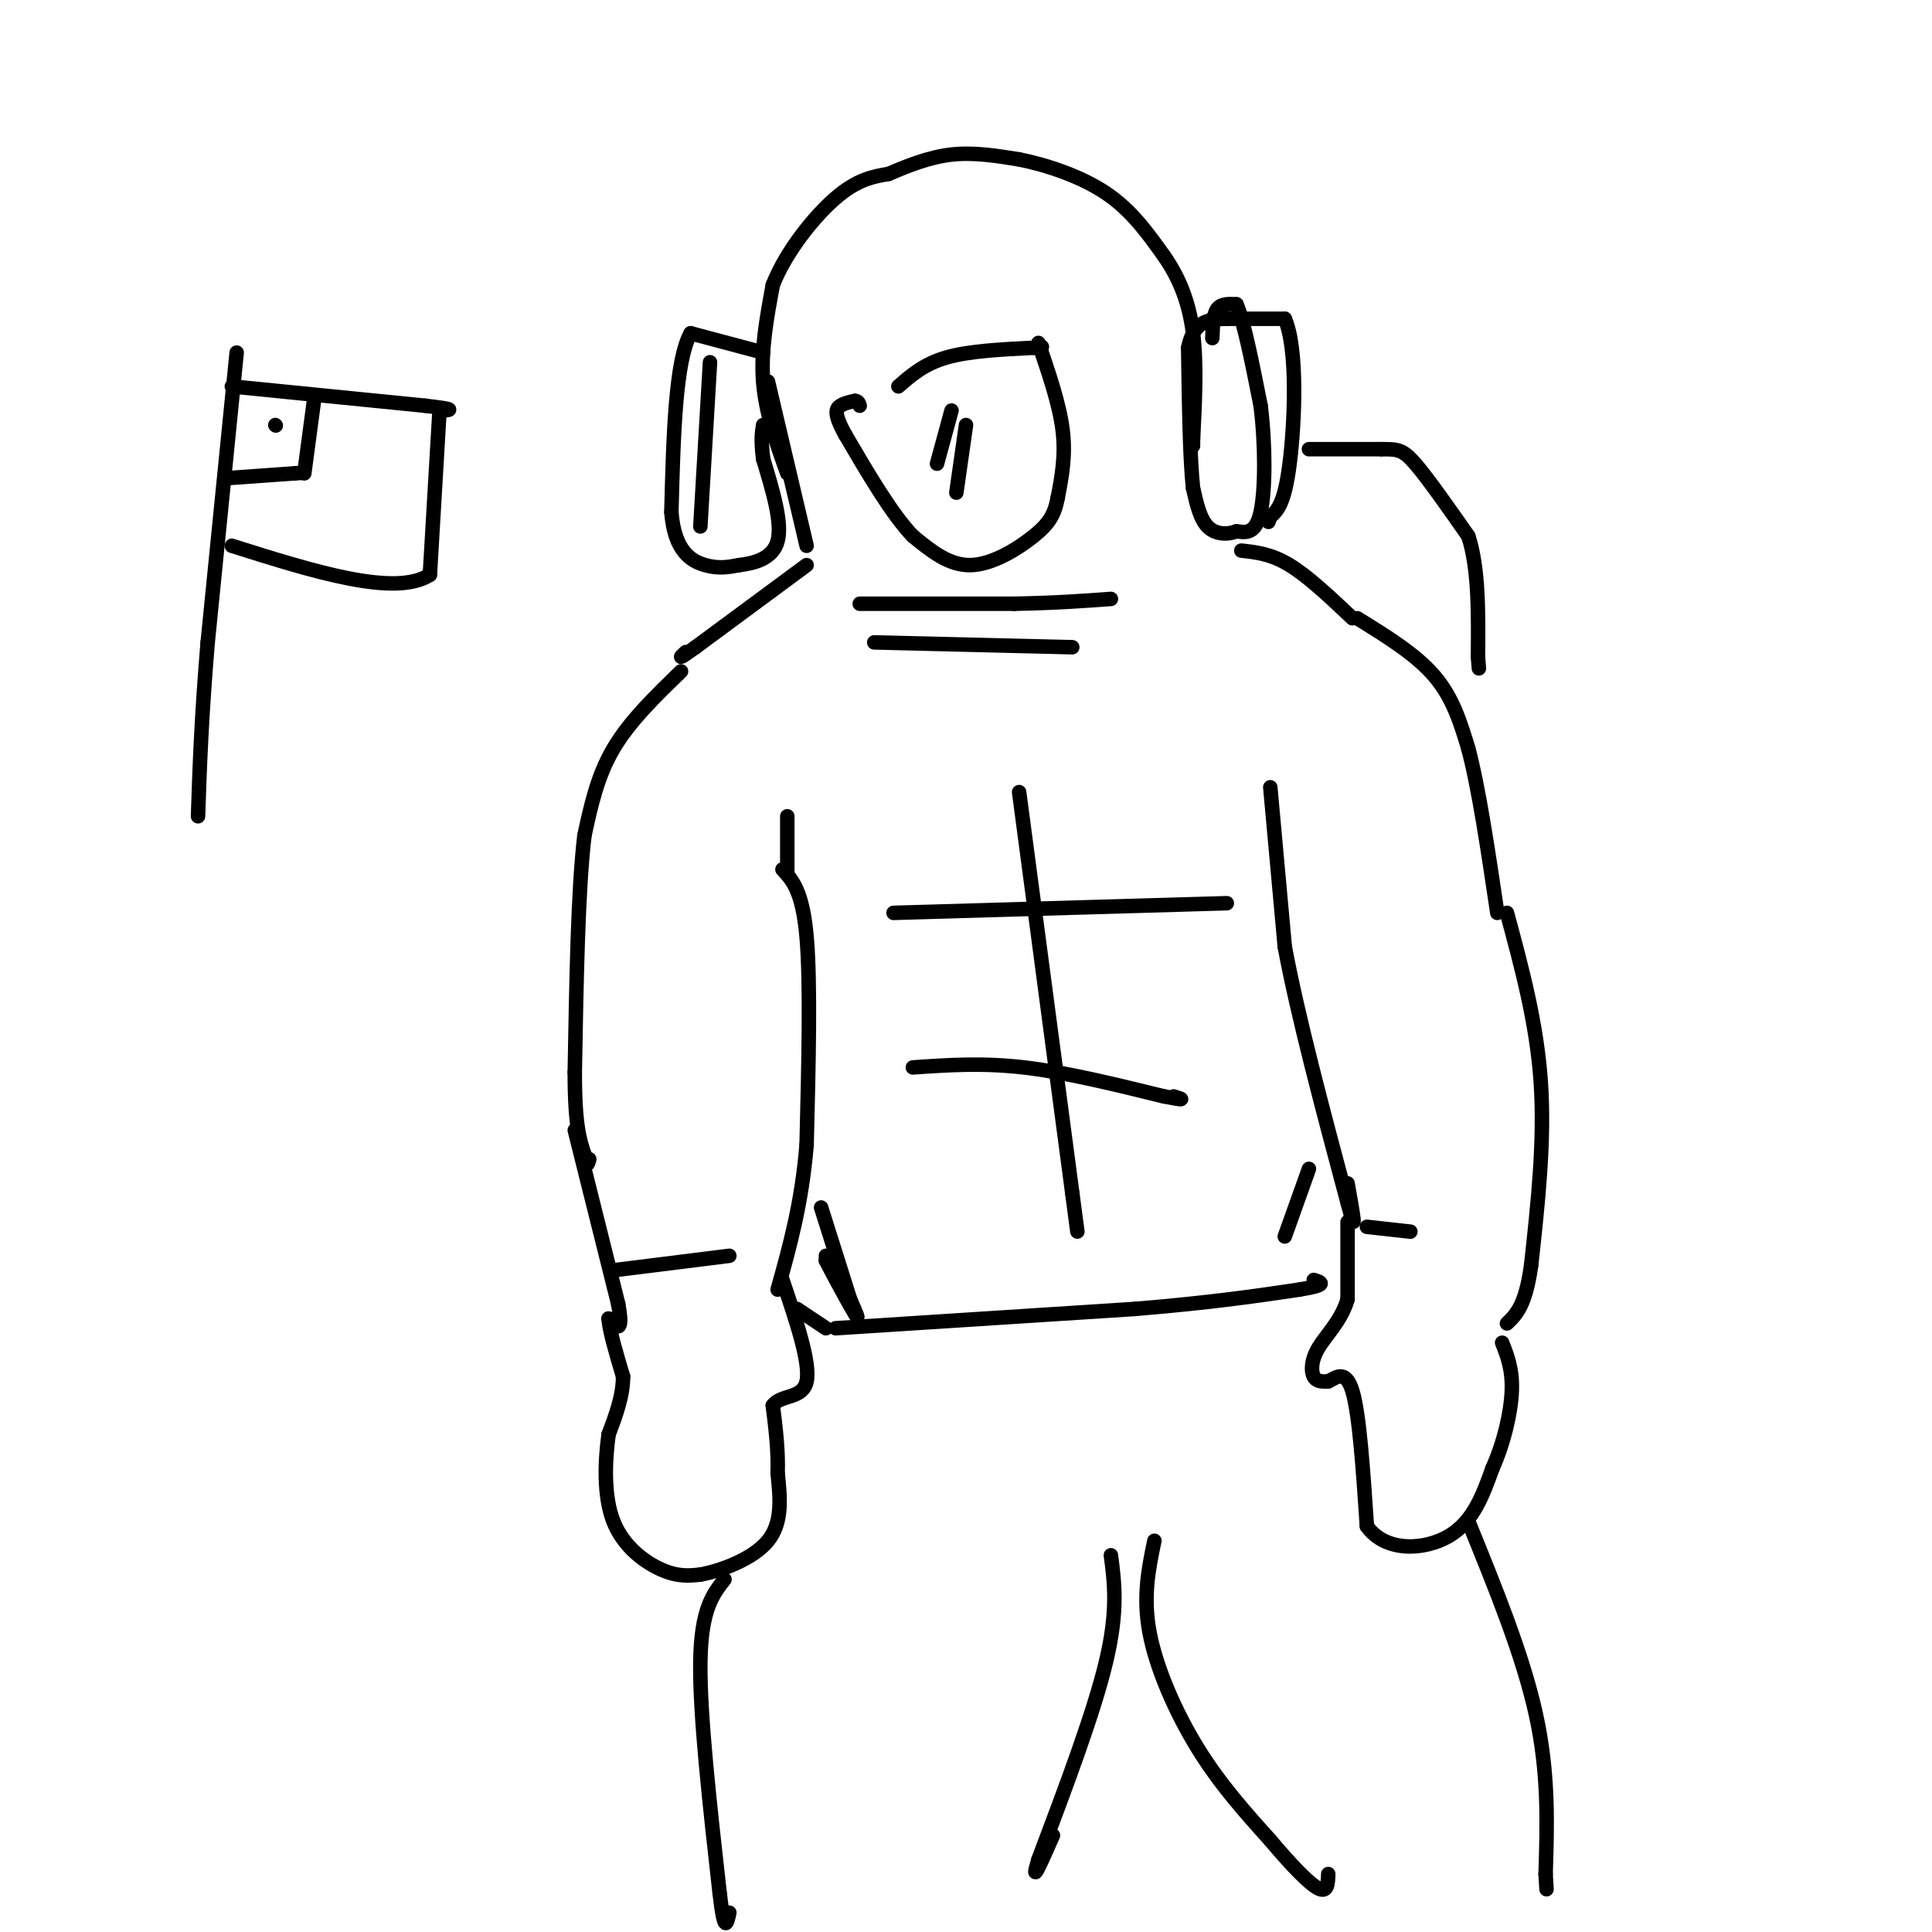 <svg viewBox='0 0 400 400' version='1.1' xmlns='http://www.w3.org/2000/svg' xmlns:xlink='http://www.w3.org/1999/xlink'><g fill='none' stroke='rgb(0,0,0)' stroke-width='3' stroke-linecap='round' stroke-linejoin='round'><path d='M163,98c-2.250,-6.250 -4.500,-12.500 -5,-19c-0.500,-6.500 0.750,-13.250 2,-20'/><path d='M160,59c2.711,-6.889 8.489,-14.111 13,-18c4.511,-3.889 7.756,-4.444 11,-5'/><path d='M184,36c3.978,-1.711 8.422,-3.489 13,-4c4.578,-0.511 9.289,0.244 14,1'/><path d='M211,33c5.644,1.133 12.756,3.467 18,7c5.244,3.533 8.622,8.267 12,13'/><path d='M241,53c3.200,4.600 5.200,9.600 6,16c0.800,6.400 0.400,14.200 0,22'/><path d='M247,91c0.000,3.167 0.000,0.083 0,-3'/><path d='M251,70c0.083,-2.417 0.167,-4.833 1,-6c0.833,-1.167 2.417,-1.083 4,-1'/><path d='M256,63c1.500,3.333 3.250,12.167 5,21'/><path d='M261,84c1.000,7.978 1.000,17.422 0,22c-1.000,4.578 -3.000,4.289 -5,4'/><path d='M256,110c-1.978,0.756 -4.422,0.644 -6,-1c-1.578,-1.644 -2.289,-4.822 -3,-8'/><path d='M247,101c-0.667,-6.167 -0.833,-17.583 -1,-29'/><path d='M246,72c1.167,-5.833 4.583,-5.917 8,-6'/><path d='M158,73c0.000,0.000 -15.000,-4.000 -15,-4'/><path d='M143,69c-3.167,5.500 -3.583,21.250 -4,37'/><path d='M139,106c0.622,8.200 4.178,10.200 7,11c2.822,0.800 4.911,0.400 7,0'/><path d='M153,117c3.000,-0.356 7.000,-1.244 8,-5c1.000,-3.756 -1.000,-10.378 -3,-17'/><path d='M158,95c-0.500,-4.000 -0.250,-5.500 0,-7'/><path d='M159,79c0.000,0.000 8.000,34.000 8,34'/><path d='M251,66c0.000,0.000 15.000,0.000 15,0'/><path d='M266,66c2.733,6.178 2.067,21.622 1,30c-1.067,8.378 -2.533,9.689 -4,11'/><path d='M263,107c-0.667,1.833 -0.333,0.917 0,0'/><path d='M147,75c0.000,0.000 -2.000,34.000 -2,34'/><path d='M186,80c2.667,-2.333 5.333,-4.667 10,-6c4.667,-1.333 11.333,-1.667 18,-2'/><path d='M214,72c3.000,-0.333 1.500,-0.167 0,0'/><path d='M215,71c2.167,6.333 4.333,12.667 5,18c0.667,5.333 -0.167,9.667 -1,14'/><path d='M219,103c-0.655,3.548 -1.792,5.417 -5,8c-3.208,2.583 -8.488,5.881 -13,6c-4.512,0.119 -8.256,-2.940 -12,-6'/><path d='M189,111c-4.333,-4.500 -9.167,-12.750 -14,-21'/><path d='M175,90c-2.533,-4.556 -1.867,-5.444 -1,-6c0.867,-0.556 1.933,-0.778 3,-1'/><path d='M177,83c0.667,0.000 0.833,0.500 1,1'/><path d='M197,85c0.000,0.000 -3.000,11.000 -3,11'/><path d='M200,88c0.000,0.000 -2.000,14.000 -2,14'/><path d='M167,117c0.000,0.000 -23.000,17.000 -23,17'/><path d='M144,134c-4.167,3.000 -3.083,2.000 -2,1'/><path d='M178,125c0.000,0.000 32.000,0.000 32,0'/><path d='M210,125c8.667,-0.167 14.333,-0.583 20,-1'/><path d='M257,114c3.083,0.333 6.167,0.667 10,3c3.833,2.333 8.417,6.667 13,11'/><path d='M271,93c0.000,0.000 15.000,0.000 15,0'/><path d='M286,93c3.400,0.000 4.400,0.000 7,3c2.600,3.000 6.800,9.000 11,15'/><path d='M304,111c2.167,6.667 2.083,15.833 2,25'/><path d='M306,136c0.333,4.167 0.167,2.083 0,0'/><path d='M281,128c6.083,3.750 12.167,7.500 16,12c3.833,4.500 5.417,9.750 7,15'/><path d='M304,155c2.167,8.167 4.083,21.083 6,34'/><path d='M141,139c-5.333,5.167 -10.667,10.333 -14,16c-3.333,5.667 -4.667,11.833 -6,18'/><path d='M121,173c-1.333,11.167 -1.667,30.083 -2,49'/><path d='M119,222c0.000,11.000 1.000,14.000 2,17'/><path d='M121,239c0.500,3.000 0.750,2.000 1,1'/><path d='M162,180c2.083,2.250 4.167,4.500 5,14c0.833,9.500 0.417,26.250 0,43'/><path d='M167,237c-1.000,12.167 -3.500,21.083 -6,30'/><path d='M119,234c0.000,0.000 9.000,36.000 9,36'/><path d='M128,270c1.167,6.500 -0.417,4.750 -2,3'/><path d='M126,273c0.167,2.500 1.583,7.250 3,12'/><path d='M129,285c0.000,4.000 -1.500,8.000 -3,12'/><path d='M126,297c-0.738,5.345 -1.083,12.708 1,18c2.083,5.292 6.595,8.512 10,10c3.405,1.488 5.702,1.244 8,1'/><path d='M145,326c4.267,-0.778 10.933,-3.222 14,-7c3.067,-3.778 2.533,-8.889 2,-14'/><path d='M161,305c0.167,-4.667 -0.417,-9.333 -1,-14'/><path d='M160,291c1.622,-2.356 6.178,-1.244 7,-5c0.822,-3.756 -2.089,-12.378 -5,-21'/><path d='M263,163c0.000,0.000 3.000,33.000 3,33'/><path d='M266,196c2.667,14.333 7.833,33.667 13,53'/><path d='M279,249c2.167,8.167 1.083,2.083 0,-4'/><path d='M312,189c3.083,11.417 6.167,22.833 7,35c0.833,12.167 -0.583,25.083 -2,38'/><path d='M317,262c-1.167,8.333 -3.083,10.167 -5,12'/><path d='M279,253c0.000,0.000 0.000,16.000 0,16'/><path d='M279,269c-1.262,4.393 -4.417,7.375 -6,10c-1.583,2.625 -1.595,4.893 -1,6c0.595,1.107 1.798,1.054 3,1'/><path d='M275,286c1.444,-0.644 3.556,-2.756 5,2c1.444,4.756 2.222,16.378 3,28'/><path d='M283,316c3.844,5.422 11.956,4.978 17,2c5.044,-2.978 7.022,-8.489 9,-14'/><path d='M309,304c2.378,-5.289 3.822,-11.511 4,-16c0.178,-4.489 -0.911,-7.244 -2,-10'/><path d='M171,260c0.000,0.000 0.000,1.000 0,1'/><path d='M171,261c1.378,2.733 4.822,9.067 6,11c1.178,1.933 0.089,-0.533 -1,-3'/><path d='M176,269c-1.167,-3.667 -3.583,-11.333 -6,-19'/><path d='M165,271c0.000,0.000 6.000,4.000 6,4'/><path d='M173,275c0.000,0.000 62.000,-4.000 62,-4'/><path d='M235,271c16.000,-1.333 25.000,-2.667 34,-4'/><path d='M269,267c6.167,-1.000 4.583,-1.500 3,-2'/><path d='M271,242c0.000,0.000 -5.000,14.000 -5,14'/><path d='M163,181c0.000,0.000 0.000,-12.000 0,-12'/><path d='M181,133c0.000,0.000 41.000,1.000 41,1'/><path d='M211,164c0.000,0.000 11.000,83.000 11,83'/><path d='M222,247c1.833,13.833 0.917,6.917 0,0'/><path d='M185,189c0.000,0.000 69.000,-2.000 69,-2'/><path d='M189,221c7.167,-0.500 14.333,-1.000 23,0c8.667,1.000 18.833,3.500 29,6'/><path d='M241,227c5.167,1.000 3.583,0.500 2,0'/><path d='M127,263c0.000,0.000 24.000,-3.000 24,-3'/><path d='M283,254c0.000,0.000 9.000,1.000 9,1'/><path d='M150,327c-2.417,3.083 -4.833,6.167 -5,17c-0.167,10.833 1.917,29.417 4,48'/><path d='M149,392c1.000,8.667 1.500,6.333 2,4'/><path d='M230,322c0.750,5.750 1.500,11.500 -1,22c-2.500,10.500 -8.250,25.750 -14,41'/><path d='M215,385c-1.833,6.000 0.583,0.500 3,-5'/><path d='M239,319c-1.200,5.778 -2.400,11.556 -1,19c1.400,7.444 5.400,16.556 10,24c4.600,7.444 9.800,13.222 15,19'/><path d='M263,381c4.467,5.311 8.133,9.089 10,10c1.867,0.911 1.933,-1.044 2,-3'/><path d='M304,315c5.667,13.917 11.333,27.833 14,40c2.667,12.167 2.333,22.583 2,33'/><path d='M320,388c0.333,5.500 0.167,2.750 0,0'/><path d='M49,73c0.000,0.000 -6.000,60.000 -6,60'/><path d='M43,133c-1.333,16.000 -1.667,26.000 -2,36'/><path d='M48,80c0.000,0.000 40.000,4.000 40,4'/><path d='M88,84c7.167,0.833 5.083,0.917 3,1'/><path d='M91,85c0.000,0.000 -2.000,34.000 -2,34'/><path d='M89,119c-7.167,4.667 -24.083,-0.667 -41,-6'/><path d='M65,83c0.000,0.000 -2.000,15.000 -2,15'/><path d='M47,99c0.000,0.000 14.000,-1.000 14,-1'/><path d='M61,98c2.333,-0.167 1.167,-0.083 0,0'/><path d='M57,88c0.000,0.000 0.100,0.100 0.1,0.1'/></g>
</svg>